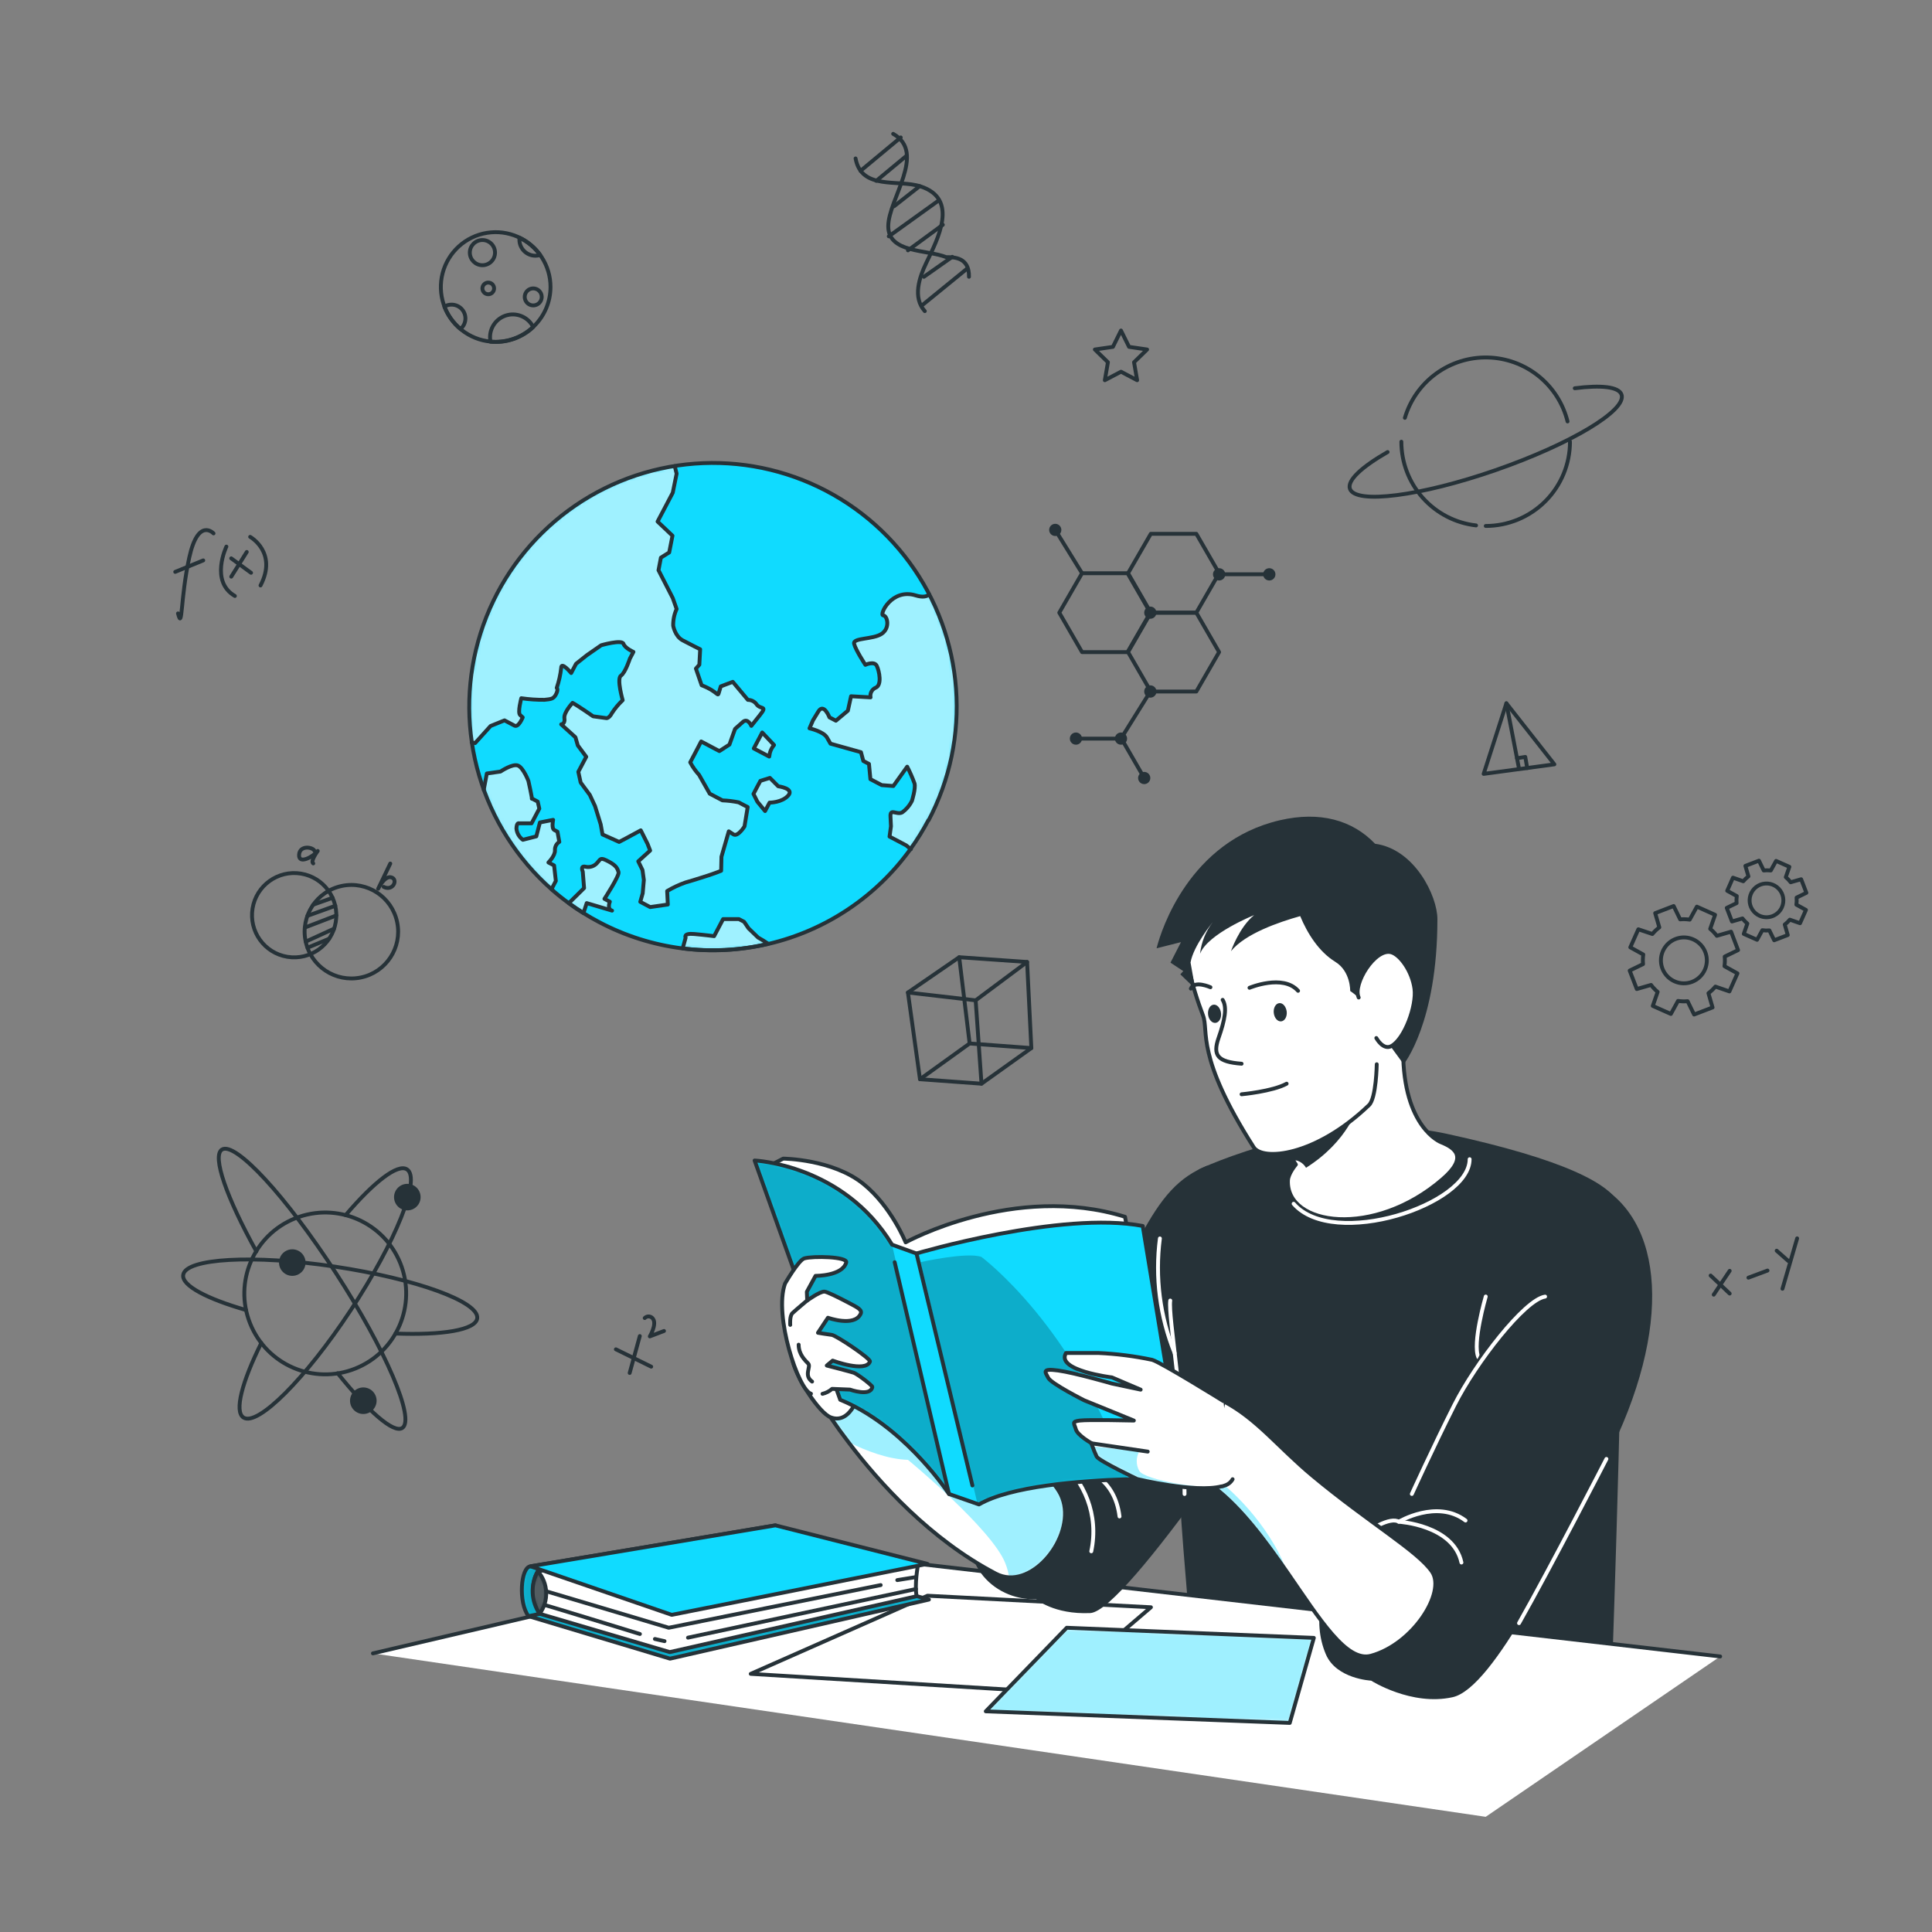 <svg width="500" height="500" viewBox="0 0 500 500" fill="none" xmlns="http://www.w3.org/2000/svg">
<rect x="0" y="0" width="500" height="500" fill="#808080" stroke="none"/>
<path d="M46.07 158.75C47.25 163.43 46.67 154.82 48.98 144.3C51.29 133.78 55.26 138.04 55.26 138.04" stroke="#263238" stroke-linecap="round" stroke-linejoin="round"/>
<path d="M45.35 148L52.6 145.03" stroke="#263238" stroke-linecap="round" stroke-linejoin="round"/>
<path d="M58.59 141.459C58.59 141.459 54.26 150.459 60.79 154.239" stroke="#263238" stroke-linecap="round" stroke-linejoin="round"/>
<path d="M64.74 138.939C64.74 138.939 71.9 142.939 67.42 151.519" stroke="#263238" stroke-linecap="round" stroke-linejoin="round"/>
<path d="M59.84 144.5L64.97 148.24" stroke="#263238" stroke-linecap="round" stroke-linejoin="round"/>
<path d="M63.86 142.85L59.85 149.24" stroke="#263238" stroke-linecap="round" stroke-linejoin="round"/>
<path d="M86.897 238.624C87.873 232.678 83.844 227.067 77.898 226.091C71.952 225.115 66.341 229.144 65.365 235.09C64.389 241.036 68.418 246.647 74.364 247.623C80.31 248.599 85.921 244.57 86.897 238.624Z" stroke="#263238" stroke-linecap="round" stroke-linejoin="round"/>
<path d="M93.369 252.977C99.915 251.635 104.134 245.239 102.791 238.693C101.449 232.147 95.053 227.928 88.507 229.271C81.96 230.613 77.742 237.009 79.085 243.555C80.427 250.101 86.822 254.32 93.369 252.977Z" stroke="#263238" stroke-linecap="round" stroke-linejoin="round"/>
<path d="M86.07 232.35L81.05 234.14" stroke="#263238" stroke-linecap="round" stroke-linejoin="round"/>
<path d="M86.77 234.419L79.55 237.029" stroke="#263238" stroke-linecap="round" stroke-linejoin="round"/>
<path d="M87.04 236.919L78.98 240.019" stroke="#263238" stroke-linecap="round" stroke-linejoin="round"/>
<path d="M86.47 240.33L79.12 243.69" stroke="#263238" stroke-linecap="round" stroke-linejoin="round"/>
<path d="M85.17 242.95L79.59 245.27" stroke="#263238" stroke-linecap="round" stroke-linejoin="round"/>
<path d="M81.4 220.229C81.09 219.229 77.55 218.609 77.4 221.229C77.25 223.849 81.13 221.669 82.23 220.229C82.23 220.229 80.23 222.919 81.07 223.449" stroke="#263238" stroke-linecap="round" stroke-linejoin="round"/>
<path d="M101 223.49L97.86 230.02C97.86 230.02 99.43 226.75 101.11 227.02C103.18 227.39 101.8 230.78 99.3 229.53" stroke="#263238" stroke-linecap="round" stroke-linejoin="round"/>
<path d="M442.71 330.11L447.64 334.77" stroke="#263238" stroke-linecap="round" stroke-linejoin="round"/>
<path d="M447.64 328.89L443.51 335.06" stroke="#263238" stroke-linecap="round" stroke-linejoin="round"/>
<path d="M452.49 330.66L457.43 328.82" stroke="#263238" stroke-linecap="round" stroke-linejoin="round"/>
<path d="M459.8 323.68L462.8 326.33" stroke="#263238" stroke-linecap="round" stroke-linejoin="round"/>
<path d="M465.1 320.49L461.3 333.53" stroke="#263238" stroke-linecap="round" stroke-linejoin="round"/>
<path d="M234.97 256.859L248.24 247.729L265.81 248.96L266.91 271.24L254.01 280.46L238.09 279.299L234.97 256.859Z" stroke="#263238" stroke-linecap="round" stroke-linejoin="round"/>
<path d="M238.09 279.3L250.94 270.05L266.91 271.24" stroke="#263238" stroke-linecap="round" stroke-linejoin="round"/>
<path d="M250.94 270.049L248.24 247.729" stroke="#263238" stroke-linecap="round" stroke-linejoin="round"/>
<path d="M234.97 256.859L252.5 258.889L265.81 248.959" stroke="#263238" stroke-linecap="round" stroke-linejoin="round"/>
<path d="M252.5 258.89L254.01 280.46" stroke="#263238" stroke-linecap="round" stroke-linejoin="round"/>
<path d="M389.85 182.01L383.97 200.28L402.27 197.81L389.85 182.01Z" stroke="#263238" stroke-linecap="round" stroke-linejoin="round"/>
<path d="M389.85 182.01L393.12 198.94" stroke="#263238" stroke-linecap="round" stroke-linejoin="round"/>
<path d="M392.6 196.23L394.74 195.89L395.24 198.76" stroke="#263238" stroke-linecap="round" stroke-linejoin="round"/>
<path d="M159.39 349.2L168.53 353.69" stroke="#263238" stroke-linecap="round" stroke-linejoin="round"/>
<path d="M165.58 345.77L162.96 355.32" stroke="#263238" stroke-linecap="round" stroke-linejoin="round"/>
<path d="M166.85 341.109C167 340.954 167.184 340.836 167.388 340.765C167.592 340.694 167.809 340.672 168.023 340.7C168.237 340.728 168.441 340.806 168.62 340.928C168.798 341.049 168.946 341.211 169.05 341.399C169.97 342.839 168.17 345.859 168.17 345.859L171.84 344.459" stroke="#263238" stroke-linecap="round" stroke-linejoin="round"/>
<path d="M231.15 34.64C239.88 39.55 229.88 51.55 229.88 58.55C229.88 65.55 239.88 64.55 244.88 66.55C246.88 66.55 250.88 66.55 250.77 71.63" stroke="#263238" stroke-linecap="round" stroke-linejoin="round"/>
<path d="M221.42 41.01C222.94 49.28 232.42 46.35 238.24 48.24C248.24 51.49 242.69 61.81 239.71 68.05C237.92 71.77 236.14 76.99 239.34 80.52" stroke="#263238" stroke-linecap="round" stroke-linejoin="round"/>
<path d="M222.7 44.22L233.11 35.57" stroke="#263238" stroke-linecap="round" stroke-linejoin="round"/>
<path d="M226.78 46.8L234.62 40.3" stroke="#263238" stroke-linecap="round" stroke-linejoin="round"/>
<path d="M231.39 53.38L238.01 48.18" stroke="#263238" stroke-linecap="round" stroke-linejoin="round"/>
<path d="M230.02 61.16L242.96 51.86" stroke="#263238" stroke-linecap="round" stroke-linejoin="round"/>
<path d="M234.98 64.789L244 58.169" stroke="#263238" stroke-linecap="round" stroke-linejoin="round"/>
<path d="M238.82 78.86L250.09 69.68" stroke="#263238" stroke-linecap="round" stroke-linejoin="round"/>
<path d="M239.1 71.64L246.45 66.47" stroke="#263238" stroke-linecap="round" stroke-linejoin="round"/>
<path d="M91.951 354.181C102.689 349.886 107.912 337.7 103.617 326.962C99.322 316.225 87.136 311.002 76.398 315.296C65.66 319.591 60.437 331.777 64.732 342.515C69.027 353.253 81.213 358.476 91.951 354.181Z" stroke="#263238" stroke-linecap="round" stroke-linejoin="round"/>
<path d="M89.44 314.48C96.74 305.91 102.95 301.06 105.34 302.64C108.98 305.03 102.45 321.35 90.76 339.08C79.07 356.81 66.64 369.25 63 366.85C60.6 365.28 62.62 357.66 67.62 347.57" stroke="#263238" stroke-linecap="round" stroke-linejoin="round"/>
<path d="M63.68 339.04C53.5 336.11 47 332.69 47.41 329.96C48 325.64 65.59 324.64 86.6 327.79C107.61 330.94 124.13 336.91 123.5 341.21C123.05 344.21 114.5 345.58 102.35 345.12" stroke="#263238" stroke-linecap="round" stroke-linejoin="round"/>
<path d="M66.35 323.87C58.67 310.01 54.83 299.2 57.43 297.51C60.85 295.3 74.07 309.64 86.96 329.51C99.85 349.38 107.52 367.34 104.11 369.56C101.85 371.02 95.3 365.24 87.39 355.4" stroke="#263238" stroke-linecap="round" stroke-linejoin="round"/>
<path d="M108.29 311.7C107.917 312.268 107.384 312.714 106.758 312.979C106.133 313.245 105.442 313.319 104.774 313.193C104.106 313.067 103.491 312.745 103.005 312.269C102.52 311.793 102.186 311.184 102.047 310.519C101.907 309.854 101.968 309.162 102.222 308.531C102.475 307.9 102.91 307.358 103.471 306.974C104.032 306.59 104.694 306.381 105.374 306.373C106.053 306.365 106.72 306.559 107.29 306.93C107.67 307.177 107.997 307.496 108.252 307.87C108.508 308.244 108.688 308.664 108.78 309.107C108.873 309.55 108.878 310.008 108.794 310.452C108.71 310.897 108.538 311.321 108.29 311.7Z" fill="#263238"/>
<path d="M96.9 364.39C96.527 364.958 95.994 365.403 95.368 365.669C94.743 365.935 94.052 366.009 93.384 365.883C92.716 365.757 92.101 365.435 91.615 364.959C91.13 364.483 90.796 363.874 90.657 363.209C90.517 362.543 90.578 361.852 90.832 361.221C91.085 360.59 91.52 360.048 92.081 359.664C92.642 359.28 93.304 359.071 93.984 359.063C94.663 359.055 95.33 359.249 95.9 359.62C96.28 359.867 96.607 360.186 96.862 360.56C97.118 360.934 97.298 361.354 97.391 361.797C97.484 362.24 97.488 362.697 97.404 363.142C97.32 363.587 97.148 364.011 96.9 364.39Z" fill="#263238"/>
<path d="M78.52 328.64C78.147 329.208 77.614 329.653 76.988 329.919C76.363 330.185 75.672 330.259 75.004 330.133C74.336 330.007 73.721 329.685 73.235 329.209C72.75 328.733 72.416 328.124 72.277 327.459C72.137 326.793 72.198 326.102 72.451 325.471C72.705 324.84 73.139 324.298 73.701 323.914C74.261 323.53 74.924 323.321 75.603 323.313C76.283 323.305 76.95 323.499 77.52 323.87C78.284 324.37 78.819 325.154 79.006 326.048C79.194 326.942 79.019 327.874 78.52 328.64Z" fill="#263238"/>
<path d="M297.83 178.96H309.61L315.5 168.76L309.61 158.56H297.83L291.94 168.76L297.83 178.96Z" stroke="#263238" stroke-linecap="round" stroke-linejoin="round"/>
<path d="M296.12 201.349L290.23 191.149H278.45" stroke="#263238" stroke-linecap="round" stroke-linejoin="round"/>
<path d="M280.03 168.76H291.81L297.7 158.56L291.81 148.35H280.03L274.14 158.56L280.03 168.76Z" stroke="#263238" stroke-linecap="round" stroke-linejoin="round"/>
<path d="M297.83 158.559H309.61L315.5 148.349L309.61 138.149H297.83L291.94 148.349L297.83 158.559Z" stroke="#263238" stroke-linecap="round" stroke-linejoin="round"/>
<path d="M297.7 160.139C298.573 160.139 299.28 159.432 299.28 158.559C299.28 157.687 298.573 156.979 297.7 156.979C296.828 156.979 296.12 157.687 296.12 158.559C296.12 159.432 296.828 160.139 297.7 160.139Z" fill="#263238"/>
<path d="M273.1 138.72C273.973 138.72 274.68 138.012 274.68 137.14C274.68 136.267 273.973 135.56 273.1 135.56C272.227 135.56 271.52 136.267 271.52 137.14C271.52 138.012 272.227 138.72 273.1 138.72Z" fill="#263238"/>
<path d="M294.54 201.35C294.54 201.037 294.633 200.732 294.806 200.472C294.98 200.212 295.227 200.009 295.515 199.89C295.804 199.77 296.122 199.739 296.428 199.8C296.735 199.861 297.016 200.011 297.237 200.232C297.458 200.453 297.609 200.735 297.67 201.041C297.731 201.348 297.699 201.665 297.58 201.954C297.46 202.243 297.258 202.49 296.998 202.663C296.738 202.837 296.433 202.93 296.12 202.93C295.913 202.93 295.707 202.889 295.515 202.809C295.324 202.73 295.15 202.613 295.003 202.467C294.856 202.32 294.74 202.146 294.66 201.954C294.581 201.762 294.54 201.557 294.54 201.35Z" fill="#263238"/>
<path d="M278.45 192.73C279.323 192.73 280.03 192.022 280.03 191.15C280.03 190.277 279.323 189.57 278.45 189.57C277.578 189.57 276.87 190.277 276.87 191.15C276.87 192.022 277.578 192.73 278.45 192.73Z" fill="#263238"/>
<path d="M326.9 148.64C326.9 148.325 326.994 148.017 327.169 147.755C327.344 147.494 327.593 147.29 327.884 147.17C328.175 147.05 328.495 147.019 328.804 147.081C329.113 147.143 329.396 147.296 329.618 147.519C329.84 147.742 329.991 148.027 330.051 148.336C330.111 148.645 330.078 148.965 329.956 149.255C329.834 149.546 329.629 149.793 329.366 149.967C329.103 150.14 328.795 150.232 328.48 150.23C328.272 150.23 328.066 150.189 327.873 150.109C327.681 150.029 327.506 149.911 327.359 149.763C327.213 149.616 327.096 149.44 327.018 149.247C326.939 149.055 326.899 148.848 326.9 148.64Z" fill="#263238"/>
<path d="M290.11 192.73C290.983 192.73 291.69 192.022 291.69 191.15C291.69 190.277 290.983 189.57 290.11 189.57C289.237 189.57 288.53 190.277 288.53 191.15C288.53 192.022 289.237 192.73 290.11 192.73Z" fill="#263238"/>
<path d="M313.92 148.64C313.92 148.325 314.013 148.018 314.188 147.756C314.363 147.495 314.611 147.291 314.902 147.171C315.192 147.05 315.512 147.019 315.82 147.08C316.129 147.142 316.412 147.293 316.634 147.516C316.857 147.738 317.008 148.021 317.07 148.33C317.131 148.638 317.099 148.958 316.979 149.248C316.859 149.539 316.655 149.787 316.394 149.962C316.132 150.137 315.825 150.23 315.51 150.23C315.088 150.23 314.684 150.062 314.386 149.764C314.088 149.466 313.92 149.061 313.92 148.64Z" fill="#263238"/>
<path d="M296.12 178.97C296.118 178.654 296.21 178.345 296.384 178.082C296.558 177.819 296.806 177.614 297.097 177.493C297.388 177.371 297.709 177.339 298.018 177.4C298.327 177.461 298.611 177.612 298.834 177.835C299.057 178.058 299.209 178.343 299.27 178.652C299.331 178.961 299.299 179.282 299.177 179.573C299.056 179.864 298.85 180.112 298.587 180.286C298.324 180.46 298.015 180.552 297.7 180.55C297.282 180.547 296.882 180.38 296.586 180.084C296.29 179.788 296.123 179.388 296.12 178.97Z" fill="#263238"/>
<path d="M315.51 148.62H328.48" stroke="#263238" stroke-linecap="round" stroke-linejoin="round"/>
<path d="M297.7 178.97L290.11 191.15" stroke="#263238" stroke-linecap="round" stroke-linejoin="round"/>
<path d="M280.03 148.35L273.1 137.14" stroke="#263238" stroke-linecap="round" stroke-linejoin="round"/>
<path d="M363.58 108.14C364.939 103.547 367.771 99.529 371.639 96.706C375.507 93.882 380.197 92.409 384.986 92.515C389.774 92.621 394.394 94.299 398.134 97.291C401.874 100.282 404.526 104.422 405.68 109.07" stroke="#263238" stroke-linecap="round" stroke-linejoin="round"/>
<path d="M382 135.98C376.68 135.371 371.769 132.826 368.204 128.829C364.64 124.833 362.67 119.665 362.67 114.31" stroke="#263238" stroke-linecap="round" stroke-linejoin="round"/>
<path d="M406.31 114.31C406.31 120.092 404.014 125.638 399.926 129.728C395.838 133.818 390.293 136.117 384.51 136.12" stroke="#263238" stroke-linecap="round" stroke-linejoin="round"/>
<path d="M407.55 100.48C414.37 99.61 418.94 100.08 419.65 102.12C421.06 106.18 406.47 114.93 387.06 121.67C367.65 128.41 350.78 130.57 349.36 126.5C348.61 124.33 352.43 120.82 359.11 116.99" stroke="#263238" stroke-linecap="round" stroke-linejoin="round"/>
<path d="M290.11 85.54L292.2 89.769L296.87 90.45L293.49 93.749L294.29 98.4L290.11 96.2L285.93 98.4L286.73 93.749L283.35 90.45L288.02 89.769L290.11 85.54Z" stroke="#263238" stroke-linecap="round" stroke-linejoin="round"/>
<path d="M142.47 74.27C142.467 78.031 140.973 81.637 138.315 84.297C135.656 86.957 132.051 88.454 128.29 88.46C127.83 88.46 127.38 88.44 126.94 88.4C124.203 88.14 121.601 87.091 119.449 85.38C117.297 83.669 115.688 81.369 114.819 78.761C113.949 76.153 113.856 73.349 114.55 70.689C115.245 68.028 116.697 65.627 118.73 63.777C120.764 61.927 123.291 60.707 126.005 60.267C128.719 59.826 131.502 60.183 134.016 61.294C136.531 62.406 138.669 64.224 140.169 66.527C141.67 68.831 142.469 71.52 142.47 74.27Z" stroke="#263238" stroke-linecap="round" stroke-linejoin="round"/>
<path d="M140.2 76.83C140.202 77.265 140.075 77.692 139.834 78.055C139.594 78.418 139.251 78.701 138.849 78.869C138.447 79.037 138.004 79.082 137.577 78.999C137.15 78.915 136.757 78.706 136.448 78.399C136.139 78.092 135.929 77.7 135.843 77.272C135.757 76.846 135.8 76.403 135.967 76C136.133 75.597 136.415 75.253 136.777 75.011C137.139 74.769 137.564 74.64 138 74.64C138.582 74.64 139.14 74.87 139.552 75.281C139.964 75.691 140.197 76.248 140.2 76.83Z" stroke="#263238" stroke-linecap="round" stroke-linejoin="round"/>
<path d="M120.45 82.41C120.451 82.931 120.336 83.446 120.115 83.918C119.894 84.39 119.571 84.807 119.17 85.14C117.305 83.6 115.869 81.606 115 79.35C115.55 79.012 116.184 78.835 116.83 78.84C117.303 78.833 117.773 78.921 118.212 79.097C118.65 79.273 119.05 79.535 119.387 79.868C119.724 80.2 119.991 80.596 120.174 81.032C120.356 81.468 120.45 81.937 120.45 82.41Z" stroke="#263238" stroke-linecap="round" stroke-linejoin="round"/>
<path d="M138 84.64C135.378 87.123 131.902 88.505 128.29 88.5C127.83 88.5 127.38 88.48 126.94 88.44C126.86 88.055 126.819 87.663 126.82 87.27C126.821 85.94 127.27 84.65 128.096 83.608C128.922 82.566 130.075 81.834 131.369 81.529C132.663 81.225 134.022 81.367 135.226 81.931C136.429 82.496 137.407 83.45 138 84.64Z" stroke="#263238" stroke-linecap="round" stroke-linejoin="round"/>
<path d="M124.85 68.64C126.651 68.64 128.11 67.18 128.11 65.38C128.11 63.579 126.651 62.12 124.85 62.12C123.05 62.12 121.59 63.579 121.59 65.38C121.59 67.18 123.05 68.64 124.85 68.64Z" stroke="#263238" stroke-linecap="round" stroke-linejoin="round"/>
<path d="M127.87 74.64C127.87 74.939 127.782 75.231 127.616 75.479C127.45 75.727 127.214 75.921 126.938 76.035C126.662 76.149 126.358 76.179 126.066 76.121C125.773 76.063 125.504 75.919 125.292 75.708C125.081 75.496 124.937 75.227 124.879 74.934C124.821 74.642 124.851 74.338 124.965 74.062C125.079 73.786 125.273 73.55 125.521 73.384C125.77 73.218 126.061 73.13 126.36 73.13C126.558 73.13 126.755 73.169 126.938 73.245C127.121 73.321 127.288 73.432 127.428 73.572C127.568 73.712 127.679 73.879 127.755 74.062C127.831 74.245 127.87 74.442 127.87 74.64Z" stroke="#263238" stroke-linecap="round" stroke-linejoin="round"/>
<path d="M139.8 65.99C139.403 66.12 138.988 66.184 138.57 66.18C138.024 66.18 137.484 66.072 136.98 65.863C136.475 65.653 136.017 65.347 135.632 64.96C135.247 64.574 134.941 64.115 134.733 63.611C134.525 63.106 134.419 62.565 134.42 62.02C134.41 61.846 134.41 61.673 134.42 61.499C136.562 62.521 138.412 64.065 139.8 65.99Z" stroke="#263238" stroke-linecap="round" stroke-linejoin="round"/>
<path d="M465.85 238.93L467.38 235.49L464.9 234.13C464.991 233.524 465.008 232.909 464.95 232.3L467.49 231.06L466.14 227.55L463.42 228.33C463.056 227.84 462.632 227.397 462.16 227.01L463.09 224.33L459.65 222.8L458.28 225.28C457.672 225.205 457.058 225.205 456.45 225.28L455.22 222.74L451.7 224.09L452.49 226.8C451.999 227.171 451.553 227.597 451.16 228.07L448.49 227.14L447 230.53L449.48 231.9C449.389 232.505 449.372 233.12 449.43 233.73L446.88 234.96L448.23 238.48L450.95 237.69C451.317 238.18 451.74 238.627 452.21 239.02L451.29 241.69L454.73 243.22L456.09 240.74C456.696 240.831 457.31 240.848 457.92 240.79L459.16 243.34L462.67 241.99L461.89 239.27C462.378 238.902 462.821 238.48 463.21 238.01L465.85 238.93ZM455.39 237.01C454.601 236.659 453.933 236.081 453.471 235.351C453.01 234.62 452.775 233.769 452.797 232.905C452.819 232.041 453.097 231.203 453.595 230.497C454.094 229.791 454.79 229.249 455.597 228.938C456.403 228.628 457.284 228.564 458.127 228.754C458.97 228.944 459.737 229.379 460.333 230.006C460.928 230.632 461.325 231.421 461.472 232.272C461.619 233.124 461.511 234 461.16 234.79C460.688 235.848 459.815 236.675 458.734 237.091C457.652 237.508 456.45 237.478 455.39 237.01Z" stroke="#263238" stroke-linecap="round" stroke-linejoin="round"/>
<path d="M447.57 256.579L449.65 251.91L446.29 250.049C446.41 249.228 446.43 248.396 446.35 247.569L449.81 245.889L448 241.119L444.31 242.189C443.817 241.521 443.243 240.916 442.6 240.389L443.86 236.749L439.15 234.639L437.3 237.999C436.479 237.882 435.647 237.858 434.82 237.929L433.14 234.479L428.36 236.319L429.43 239.999C428.766 240.502 428.162 241.079 427.63 241.719L424 240.499L421.92 245.169L425.28 247.029C425.16 247.851 425.14 248.683 425.22 249.509L421.76 251.189L423.6 255.96L427.29 254.899C427.786 255.566 428.36 256.17 429 256.699L427.74 260.329L432.42 262.409L434.27 259.039C435.091 259.162 435.924 259.186 436.75 259.109L438.43 262.56L443.21 260.729L442.14 257.039C442.804 256.541 443.408 255.967 443.94 255.329L447.57 256.579ZM433.37 253.969C432.297 253.491 431.389 252.705 430.763 251.711C430.136 250.717 429.818 249.559 429.85 248.384C429.882 247.209 430.261 246.07 430.94 245.111C431.619 244.152 432.567 243.416 433.665 242.996C434.763 242.576 435.96 242.491 437.106 242.752C438.252 243.013 439.295 243.608 440.102 244.461C440.91 245.315 441.446 246.389 441.644 247.547C441.841 248.706 441.69 249.897 441.21 250.969C440.893 251.682 440.438 252.324 439.872 252.861C439.306 253.397 438.64 253.817 437.912 254.095C437.184 254.374 436.408 254.506 435.629 254.485C434.849 254.463 434.082 254.288 433.37 253.969Z" stroke="#263238" stroke-linecap="round" stroke-linejoin="round"/>
<path d="M240.27 212.25C238.9 214.846 237.353 217.345 235.64 219.73C226.755 232.083 213.7 240.802 198.887 244.278C184.073 247.754 168.502 245.752 155.05 238.64C153.66 237.91 152.3 237.13 151 236.31C149.7 235.49 148.43 234.65 147.21 233.75C145.73 232.68 144.31 231.54 142.95 230.35C142.863 230.285 142.782 230.211 142.71 230.13C133.848 222.287 127.371 212.111 124.019 200.762C120.666 189.413 120.574 177.35 123.752 165.951C126.93 154.553 133.25 144.277 141.99 136.3C150.731 128.323 161.539 122.965 173.18 120.838C184.82 118.712 196.825 119.903 207.821 124.275C218.817 128.647 228.362 136.024 235.364 145.564C242.367 155.103 246.545 166.419 247.421 178.22C248.298 190.021 245.837 201.831 240.32 212.3L240.27 212.25Z" fill="#10DBFF"/>
<mask id="mask0_550_1449" style="mask-type:luminance" maskUnits="userSpaceOnUse" x="121" y="119" width="127" height="127">
<path d="M240.27 212.25C238.9 214.846 237.353 217.345 235.64 219.73C226.755 232.083 213.7 240.802 198.887 244.278C184.073 247.754 168.502 245.752 155.05 238.64C153.66 237.91 152.3 237.13 151 236.31C149.7 235.49 148.43 234.65 147.21 233.75C145.73 232.68 144.31 231.54 142.95 230.35C142.863 230.285 142.782 230.211 142.71 230.13C133.848 222.287 127.371 212.111 124.019 200.762C120.666 189.413 120.574 177.35 123.752 165.951C126.93 154.553 133.25 144.277 141.99 136.3C150.731 128.323 161.539 122.965 173.18 120.838C184.82 118.712 196.825 119.903 207.821 124.275C218.817 128.647 228.362 136.024 235.364 145.564C242.367 155.103 246.545 166.419 247.421 178.22C248.298 190.021 245.837 201.831 240.32 212.3L240.27 212.25Z" fill="white"/>
</mask>
<g mask="url(#mask0_550_1449)">
<g opacity="0.6">
<path d="M240.27 212.25C238.9 214.846 237.353 217.345 235.64 219.73L234.42 218.73L232.32 217.62L230.11 216.46L230.48 213.79L230.36 211.38C230.23 208.97 231.97 210.94 233.36 210.21C234.444 209.435 235.32 208.405 235.91 207.21C235.91 207.21 236.91 204 236.58 202.71C236.042 201.223 235.407 199.774 234.68 198.37L231.1 203.37L228.1 203.14L225.26 201.64L224.89 197.69L223.43 196.93L222.82 194.66L214.93 192.45L214.03 190.87C213.13 189.29 209.5 188.48 209.5 188.48L210.39 186.42L211.79 184.12C213.2 181.82 214.66 185.64 214.66 185.64L216.33 186.51L219.43 183.91L220.25 180.18L225.3 180.47C225.201 179.965 225.278 179.442 225.518 178.987C225.759 178.532 226.147 178.173 226.62 177.97C228.3 177.31 227.56 173.66 226.92 172.31C226.28 170.96 223.92 172.05 223.92 172.05C223.92 172.05 221.35 168.14 221 166.58C220.65 165.02 225.9 165.58 228.15 164.01C230.4 162.44 229.63 159.32 228.53 159.25C227.43 159.18 230.68 152.15 236.93 154.08C238.67 154.62 239.77 154.43 240.45 153.83C245.139 162.858 247.572 172.888 247.541 183.062C247.51 193.236 245.015 203.25 240.27 212.25Z" fill="white"/>
<path d="M196.54 185.2L194.4 187.89C194.4 187.89 193.49 185.72 192.19 186.89L190.19 188.67L188.74 192.73L186.14 194.41L184.55 193.58L183.05 192.78L181.42 191.92L179.86 194.92L178.59 197.32C179.209 198.498 179.979 199.591 180.88 200.57L183.64 205.44L187 207.14C188.401 207.192 189.796 207.359 191.17 207.64L193.48 208.85L192.66 213.85C192.66 213.85 190.92 216.68 189.76 215.9L188.59 215.13L186.69 221.71L186.61 225.33C186.61 225.33 185.48 225.8 184.34 226.18C183.2 226.56 183.92 226.36 181.53 227.1C179.14 227.84 179.33 227.81 177.39 228.36C175.736 228.939 174.145 229.682 172.64 230.58L172.81 234.06L168.24 234.73L165.68 233.37L166.31 231.17L166.61 227.73L166.26 225.16L165.16 222.89L168.24 220.1L167.56 218.35L165.81 214.87L162.11 216.87L160.21 217.87L155.91 215.94L155.44 213.33L154 208.64L152.66 205.72L150.28 202.5L149.68 199.73L151.02 197.19L151.73 195.85L149.54 192.9L148.94 190.8L145.25 187.45C145.25 187.45 146.32 187.38 146.08 185.89C145.84 184.4 148.19 181.89 148.19 181.89C149.52 182.59 153.51 185.37 153.51 185.37L157 185.85C157 185.85 157.7 185.85 158.38 184.53C159.174 183.316 160.107 182.198 161.16 181.2C161.16 181.2 159.55 175.61 160.7 174.86C161.85 174.11 163.02 170.45 163.02 170.45L163.94 168.7C163.94 168.7 161.77 167.75 161.36 166.6C160.95 165.45 155.6 166.98 155.6 166.98L151.91 169.54L149 171.79L147.74 174.18C147.74 174.18 145.17 171.09 145.16 172.82C144.964 174.593 144.575 176.34 144 178.03C144 178.03 144.53 178.31 143.83 179.65C143.13 180.99 142.37 180.92 140.83 181.11C138.822 181.13 136.816 180.993 134.83 180.7C134.83 180.7 133.83 184.4 134.52 185.04L135.2 185.66C135.2 185.66 134.13 188.35 133.07 187.79L130.49 186.43L126.88 187.89L122.88 192.31L121.99 192.13C119.538 175.687 123.677 158.94 133.507 145.532C143.336 132.125 158.061 123.139 174.48 120.53C174.71 121.53 174.96 122.47 174.96 122.47L173.96 127.41L172.68 129.85L171.58 131.94L170.03 134.88L174 138.54L173.15 142.87L171 144.22L170.38 147.47L174.07 154.68L175.07 157.51C174.452 158.865 174.148 160.341 174.18 161.83C174.18 161.83 174.63 164.53 176.6 165.6C178.57 166.67 181.16 167.93 181.16 167.93L180.95 171.93L180.06 172.93L181.54 177.24C186.05 179.01 185.62 180.49 186.05 179.01L186.49 177.54L189.56 176.43L193.47 181.1C193.925 181.094 194.374 181.202 194.776 181.415C195.178 181.629 195.52 181.94 195.77 182.32C196.91 183.76 198.69 182.51 196.54 185.2Z" fill="white"/>
<path d="M143.54 220.03C143.65 221.45 141.85 223.23 141.85 223.23L143.32 224L143.77 228L142.66 230.12C134.795 223.172 128.795 214.364 125.21 204.5L126.01 200.26L129.54 199.76C129.54 199.76 132.7 197.66 134.1 198.22C135.5 198.78 136.78 202.22 136.78 202.22C136.78 202.22 137.78 206.86 137.65 206.77H137.59H137.67L139.11 207.53L139.52 209.36L137.52 213.16H134.3C134.3 213.16 133.66 212.82 133.6 214.49C133.652 215.069 133.828 215.631 134.116 216.137C134.404 216.642 134.798 217.08 135.27 217.42L138.75 216.53L139.68 212.93L143.1 212.26C143.1 212.26 142.61 214.47 143.41 214.89L144.22 215.32L144.7 217.96C144.342 218.173 144.046 218.476 143.842 218.839C143.639 219.203 143.534 219.613 143.54 220.03Z" fill="white"/>
<path d="M160.08 225.69C159.77 224.83 159.64 224.08 157.51 222.96C155.38 221.84 155.51 222.24 154.67 223.17C154.308 223.648 153.814 224.01 153.249 224.211C152.684 224.412 152.072 224.443 151.49 224.3C150.09 223.99 150.82 225.57 150.82 225.57L151.16 229.84L147.21 233.74C148.43 234.64 149.693 235.493 151 236.3L151.84 233.72L158.4 235.64C157.01 235.23 157.83 233.33 157.83 233.33L156.43 232.59C156.43 232.59 160.39 226.53 160.08 225.69Z" fill="white"/>
<path d="M201.4 203.49L199.25 201.32L196.79 202.09L195.79 204.09L195.04 205.53L196.04 207.53L198.04 209.96L199.18 207.78C199.18 207.78 202.35 207.78 204.01 205.95C205.67 204.12 201.4 203.49 201.4 203.49Z" fill="white"/>
<path d="M195.08 193.7L199.08 195.8L199.24 194.86C199.448 194.107 199.817 193.407 200.32 192.81L197.26 189.57L195.08 193.7Z" fill="white"/>
<path d="M193.72 240.25L192.57 238.56L191.23 237.86H187.14L184.81 242.28C184.81 242.28 182.58 241.98 179.65 241.72C176.72 241.46 177.44 242.67 177.44 242.67L176.68 245.45C184.072 246.36 191.568 245.957 198.82 244.26C197.977 243.672 197.102 243.131 196.2 242.64L193.72 240.25Z" fill="white"/>
</g>
</g>
<path d="M240.27 212.25C238.9 214.846 237.353 217.345 235.64 219.73C226.755 232.083 213.7 240.802 198.887 244.278C184.073 247.754 168.502 245.752 155.05 238.64C153.66 237.91 152.3 237.13 151 236.31C149.7 235.49 148.43 234.65 147.21 233.75C145.73 232.68 144.31 231.54 142.95 230.35C142.863 230.285 142.782 230.211 142.71 230.13C133.848 222.287 127.371 212.111 124.019 200.762C120.666 189.413 120.574 177.35 123.752 165.951C126.93 154.553 133.25 144.277 141.99 136.3C150.731 128.323 161.539 122.965 173.18 120.838C184.82 118.712 196.825 119.903 207.821 124.275C218.817 128.647 228.362 136.024 235.364 145.564C242.367 155.103 246.545 166.419 247.421 178.22C248.298 190.021 245.837 201.831 240.32 212.3L240.27 212.25Z" stroke="#263238" stroke-linecap="round" stroke-linejoin="round"/>
<path d="M198.82 244.26C191.568 245.957 184.072 246.36 176.68 245.45L177.44 242.67C177.44 242.67 176.72 241.46 179.65 241.72C182.58 241.98 184.81 242.28 184.81 242.28L187.14 237.86H191.23L192.57 238.56L193.72 240.25L196.2 242.64C197.102 243.131 197.977 243.672 198.82 244.26Z" stroke="#263238" stroke-linecap="round" stroke-linejoin="round"/>
<path d="M240.49 153.84C239.81 154.44 238.71 154.63 236.97 154.09C230.72 152.16 227.48 159.18 228.57 159.26C229.66 159.34 230.43 162.5 228.19 164.02C225.95 165.54 220.69 165.02 221.04 166.59C221.39 168.16 223.96 172.06 223.96 172.06C223.96 172.06 226.26 170.98 226.91 172.32C227.56 173.66 228.3 177.32 226.62 177.98C226.147 178.183 225.759 178.542 225.518 178.997C225.278 179.452 225.201 179.975 225.3 180.48L220.25 180.19L219.43 183.92L216.33 186.52L214.66 185.65C214.66 185.65 213.2 181.83 211.79 184.13L210.39 186.43L209.5 188.49C209.5 188.49 213.13 189.3 214.03 190.88L214.93 192.46L222.82 194.67L223.43 196.94L224.89 197.7L225.26 201.65L228.2 203.19L231.2 203.42L234.78 198.42C235.507 199.824 236.142 201.274 236.68 202.76C237.03 204.05 236.01 207.26 236.01 207.26C235.42 208.455 234.544 209.485 233.46 210.26C232.03 210.99 230.28 209.02 230.46 211.43L230.58 213.84L230.21 216.51L232.42 217.67L234.52 218.78L235.74 219.78" stroke="#263238" stroke-linecap="round" stroke-linejoin="round"/>
<path d="M122.07 192.13L122.96 192.31L126.96 187.89L130.57 186.43L133.15 187.79C134.21 188.35 135.28 185.66 135.28 185.66L134.6 185.04C133.91 184.4 134.91 180.7 134.91 180.7C136.896 180.993 138.902 181.13 140.91 181.11C142.49 180.92 143.24 180.98 143.91 179.65C144.58 178.32 144.08 178.03 144.08 178.03C144.655 176.341 145.044 174.594 145.24 172.82C145.24 171.09 147.82 174.18 147.82 174.18L149.08 171.79L151.9 169.55L155.59 166.99C155.59 166.99 160.94 165.45 161.35 166.61C161.76 167.77 163.93 168.71 163.93 168.71L163.01 170.46C163.01 170.46 161.83 174.1 160.69 174.87C159.55 175.64 161.15 181.21 161.15 181.21C160.097 182.208 159.164 183.326 158.37 184.54C157.67 185.88 156.99 185.86 156.99 185.86L153.5 185.38C153.5 185.38 149.5 182.6 148.18 181.9C148.18 181.9 145.83 184.41 146.07 185.9C146.31 187.39 145.24 187.46 145.24 187.46L148.93 190.81L149.53 192.91L151.72 195.86L151.01 197.2L149.67 199.74L150.27 202.51L152.65 205.73L154 208.64L155.46 213.35L155.93 215.96L160.23 217.89L162.13 216.89L165.83 214.89L167.58 218.37L168.26 220.12L165.18 222.91L166.28 225.18L166.63 227.75L166.33 231.19L165.7 233.39L168.26 234.75L172.83 234.09L172.66 230.6C174.165 229.703 175.756 228.959 177.41 228.38C179.35 227.83 179.16 227.86 181.55 227.12C183.94 226.38 183.21 226.58 184.36 226.2C185.51 225.82 186.63 225.35 186.63 225.35L186.71 221.73L188.61 215.15L189.78 215.92C190.94 216.7 192.68 213.87 192.68 213.87L193.5 208.87L191.14 207.64C189.766 207.359 188.371 207.192 186.97 207.14L183.68 205.41L180.92 200.54C180.019 199.561 179.249 198.468 178.63 197.29L179.9 194.89L181.46 191.89L183.09 192.75L184.59 193.55L186.18 194.38L188.78 192.7L190.23 188.64L192.23 186.86C193.53 185.68 194.44 187.86 194.44 187.86L196.58 185.17C198.73 182.48 196.95 183.73 195.85 182.35C195.6 181.97 195.258 181.659 194.856 181.446C194.454 181.232 194.005 181.124 193.55 181.13L189.64 176.46L186.53 177.64L186.09 179.11C185.66 180.59 186.09 179.11 181.58 177.34L180.1 173.03L180.99 172.03L181.2 168.03C181.2 168.03 178.61 166.76 176.64 165.7C174.67 164.64 174.22 161.93 174.22 161.93C174.188 160.441 174.492 158.965 175.11 157.61L174.11 154.78L170.42 147.57L171.04 144.32L173.19 142.97L174.04 138.64L170.18 134.98L171.73 132.04L172.83 129.95L174.11 127.51L175.11 122.57C175.11 122.57 174.86 121.65 174.63 120.63" stroke="#263238" stroke-linecap="round" stroke-linejoin="round"/>
<path d="M143 230.34C142.922 230.251 142.835 230.17 142.74 230.1L143.85 227.98L143.4 223.98L141.93 223.21C141.93 223.21 143.73 221.43 143.62 220.01C143.6 219.586 143.695 219.165 143.894 218.79C144.093 218.416 144.388 218.101 144.75 217.88L144.27 215.24L143.46 214.81C142.66 214.39 143.15 212.18 143.15 212.18L139.73 212.85L138.8 216.45L135.32 217.34C134.848 217 134.454 216.562 134.166 216.057C133.878 215.551 133.702 214.989 133.65 214.41C133.71 212.74 134.35 213.08 134.35 213.08H137.57L139.57 209.28L139.16 207.45L137.72 206.69" stroke="#263238" stroke-linecap="round" stroke-linejoin="round"/>
<path d="M137.63 206.69C137.79 206.78 136.76 202.14 136.76 202.14C136.76 202.14 135.48 198.75 134.08 198.14C132.68 197.53 129.52 199.68 129.52 199.68L125.99 200.18L125.19 204.42" stroke="#263238" stroke-linecap="round" stroke-linejoin="round"/>
<path d="M151.84 233.72L151 236.3C149.667 235.486 148.403 234.633 147.21 233.74L151.16 229.84L150.82 225.57C150.82 225.57 150.09 223.99 151.49 224.3C152.072 224.443 152.684 224.412 153.249 224.211C153.814 224.01 154.308 223.648 154.67 223.17C155.49 222.24 155.39 221.84 157.51 222.96C159.63 224.08 159.77 224.83 160.08 225.69C160.39 226.55 156.43 232.62 156.43 232.62L157.83 233.36C157.83 233.36 157.01 235.26 158.4 235.67L151.84 233.72Z" stroke="#263238" stroke-linecap="round" stroke-linejoin="round"/>
<path d="M196.79 202.09L199.25 201.32L201.4 203.49C201.4 203.49 205.65 204.04 203.99 205.89C202.33 207.74 199.16 207.72 199.16 207.72L198 209.9L196 207.47L195 205.47L195.75 204.03L196.79 202.09Z" stroke="#263238" stroke-linecap="round" stroke-linejoin="round"/>
<path d="M200.32 192.81C199.817 193.407 199.448 194.107 199.24 194.86L199.08 195.8L195.08 193.7L197.26 189.57L200.32 192.81Z" stroke="#263238" stroke-linecap="round" stroke-linejoin="round"/>
<path d="M417.33 428.689C411.97 433.149 370.68 461.489 311.76 456.919C308.59 430.099 296.5 319.919 310.25 302.639C310.25 302.639 343.61 286.729 374.34 293.409C405.07 300.089 417.03 306.489 419.22 312.029C420.88 316.219 418.51 394.239 417.33 428.689Z" fill="#263238"/>
<path d="M373.32 305.179C355.62 320.509 332.82 317.269 333.32 305.499C333.4 303.659 335.37 301.379 335.37 301.379L334.68 300.319L331.68 295.789C329.49 292.399 326.75 288.139 324.84 285.039C323.24 282.399 363.13 257.859 363.13 271.969C363.13 291.849 372.89 295.589 372.89 295.589C376.57 297.069 380 299.409 373.32 305.179Z" fill="white" stroke="#263238" stroke-linecap="round" stroke-linejoin="round"/>
<path d="M384.51 335.54C384.51 335.54 380.94 347.78 382.63 351.29" stroke="white" stroke-linecap="round" stroke-linejoin="round"/>
<path d="M380.34 300C380.34 311.81 345.11 323.38 334.79 311.53" stroke="white" stroke-linecap="round" stroke-linejoin="round"/>
<path d="M351.36 286.37C351.36 286.37 349 295.27 338 302.22C337.475 301.319 336.628 300.651 335.63 300.35C335.299 300.296 334.961 300.296 334.63 300.35L331.63 295.82C337.32 291.72 351.36 286.37 351.36 286.37Z" fill="#263238"/>
<path d="M356.3 275.43C356.3 275.43 356.18 284.21 354.3 286C340.35 299.38 326.71 300.44 324.46 296.91C309.31 273.15 312.89 266.91 311.35 262.84C308.62 255.7 305.27 244.04 306.75 236.98C310.05 221.21 339.75 208.98 355.39 224.84C362.89 232.43 365.26 248.9 363.68 262.62" fill="white"/>
<path d="M356.3 275.43C356.3 275.43 356.18 284.21 354.3 286C340.35 299.38 326.71 300.44 324.46 296.91C309.31 273.15 312.89 266.91 311.35 262.84C308.62 255.7 305.27 244.04 306.75 236.98C310.05 221.21 339.75 208.98 355.39 224.84C362.89 232.43 365.26 248.9 363.68 262.62" stroke="#263238" stroke-linecap="round" stroke-linejoin="round"/>
<path d="M313.26 255.5C313.26 255.5 309.09 253.63 308.19 255.86" stroke="#263238" stroke-linecap="round" stroke-linejoin="round"/>
<path d="M323.37 255.64C323.37 255.64 332.04 252.01 335.94 256.42" stroke="#263238" stroke-linecap="round" stroke-linejoin="round"/>
<path d="M333 261.79C333.14 263.09 332.51 264.22 331.58 264.33C330.65 264.44 329.79 263.45 329.65 262.15C329.51 260.85 330.14 259.71 331.07 259.61C332 259.51 332.82 260.49 333 261.79Z" fill="#263238"/>
<path d="M316 262.18C316.15 263.48 315.51 264.62 314.58 264.72C313.65 264.82 312.79 263.85 312.65 262.55C312.51 261.25 313.14 260.11 314.07 260.01C315 259.91 315.84 260.88 316 262.18Z" fill="#263238"/>
<path d="M316.42 258.76C317.63 260.71 316.97 264.04 315.37 268.61C313.77 273.18 315.18 274.83 321.32 275.29" fill="white"/>
<path d="M316.42 258.76C317.63 260.71 316.97 264.04 315.37 268.61C313.77 273.18 315.18 274.83 321.32 275.29" stroke="#263238" stroke-linecap="round" stroke-linejoin="round"/>
<path d="M321.32 283.199C321.32 283.199 329.32 282.469 332.98 280.459" stroke="#263238" stroke-linecap="round" stroke-linejoin="round"/>
<path d="M372 237.86C372 231.92 366.14 219.73 355.86 218.36C349.95 212.18 341.53 209.91 331.31 212.26C307.69 217.68 300.5 241 299.47 244.86C299.37 245.22 299.32 245.42 299.32 245.42L305.64 243.82L302.92 249.13L306.23 251.32L305.47 252.16L309.31 255.86L308.11 249.1C308.85 244.74 313.87 238.64 313.87 238.64C312.038 241.014 310.896 243.848 310.57 246.83C312.57 241.64 324.57 236.83 324.57 236.83C320.68 239.99 318.57 246.17 318.57 246.17C322.27 241.61 330.94 238.66 336.49 237.09C338.36 241.6 341.33 246.31 345.57 248.92C349.57 251.38 349.43 256.46 349.43 256.46C353.734 259.451 356.904 263.805 358.43 268.82L363.27 275.44C363.27 275.44 372 264.73 372 237.86Z" fill="#263238"/>
<path d="M351.63 258.16C350.01 254.69 355.89 245.29 360.06 246.45C362.4 247.11 365.46 251.38 366.06 255.86C366.66 260.34 363.49 268.86 360.11 270.71C357.96 271.91 356.19 268.64 356.19 268.64" fill="white"/>
<path d="M351.63 258.16C350.01 254.69 355.89 245.29 360.06 246.45C362.4 247.11 365.46 251.38 366.06 255.86C366.66 260.34 363.49 268.86 360.11 270.71C357.96 271.91 356.19 268.64 356.19 268.64" stroke="#263238" stroke-linecap="round" stroke-linejoin="round"/>
<path d="M96.51 427.89L209.5 401.47L445.18 428.69L384.5 470.19L96.51 427.89Z" fill="white"/>
<path d="M96.51 427.89L209.5 401.47L445.18 428.69" fill="white"/>
<path d="M96.51 427.89L209.5 401.47L445.18 428.69" stroke="#263238" stroke-linecap="round" stroke-linejoin="round"/>
<path d="M194.29 433.19L240.03 412.97L297.86 415.96L272.14 437.95L194.29 433.19Z" fill="white" stroke="#263238" stroke-linecap="round" stroke-linejoin="round"/>
<path d="M312.48 301.64C297.81 307.64 294.65 321.13 269.72 374.44C269.72 374.44 258.65 376.71 252.72 390.16C246.79 403.61 256.72 414.23 268.15 413.87C268.15 413.87 272.74 417.87 282.15 417.46C291.56 417.05 333.15 353.41 333.15 353.41L312.48 301.64Z" fill="#263238"/>
<path d="M274.09 377.57C280.65 383.41 284.42 391.98 282.42 401.48" stroke="white" stroke-linecap="round" stroke-linejoin="round"/>
<path d="M280.42 380.379C280.42 380.379 288.48 382.139 289.73 392.459" stroke="white" stroke-linecap="round" stroke-linejoin="round"/>
<path d="M304 350.18C300.192 340.784 298.876 330.564 300.18 320.51" stroke="white" stroke-linecap="round" stroke-linejoin="round"/>
<path d="M302.86 336.58C302.25 340.78 306.59 363.14 306.56 386.65" stroke="white" stroke-linecap="round" stroke-linejoin="round"/>
<path d="M412.52 306.06C430.87 315.28 433.05 343.65 415.74 377.57C403.51 401.51 386.63 436.86 375.95 439.23C365.27 441.6 354.85 434.95 354.85 434.95C354.85 434.95 345.85 434.53 343.13 428.13C335.69 410.64 354.6 388.54 362 393.83C362 393.83 385.76 342.16 390.09 338.9" fill="#263238"/>
<path d="M341.43 417.5C339 405.43 358 391.19 362 393.83C362 393.83 376.11 394.62 378.22 404.38" stroke="white" stroke-linecap="round" stroke-linejoin="round"/>
<path d="M393.12 420.07C401.38 405.5 415.74 377.57 415.74 377.57" stroke="white" stroke-linecap="round" stroke-linejoin="round"/>
<path d="M362 393.83C362 393.83 371.89 387.91 379.28 393.51" stroke="white" stroke-linecap="round" stroke-linejoin="round"/>
<path d="M365.38 386.64C365.38 386.64 370.84 374.64 376.38 363.64C381.92 352.64 394.6 336.35 399.87 335.56" stroke="white" stroke-linecap="round" stroke-linejoin="round"/>
<path d="M261.16 408.21C259.972 408.152 258.812 407.834 257.76 407.28C240.76 398.41 227.54 383.75 219.58 373.23C216.485 369.209 213.637 365.005 211.05 360.64L215.13 343.16C215.13 343.16 218.97 353.16 234.4 362.99C249.83 372.82 268.16 376.06 274.09 385.99C279.34 394.64 270.09 408.64 261.16 408.21Z" fill="white"/>
<mask id="mask1_550_1449" style="mask-type:luminance" maskUnits="userSpaceOnUse" x="211" y="343" width="65" height="66">
<path d="M261.16 408.21C259.972 408.152 258.812 407.834 257.76 407.28C240.76 398.41 227.54 383.75 219.58 373.23C216.485 369.209 213.637 365.005 211.05 360.64L215.13 343.16C215.13 343.16 218.97 353.16 234.4 362.99C249.83 372.82 268.16 376.06 274.09 385.99C279.34 394.64 270.09 408.64 261.16 408.21Z" fill="white"/>
</mask>
<g mask="url(#mask1_550_1449)">
<path opacity="0.4" d="M261.16 408.21C260.97 406.945 260.635 405.707 260.16 404.52C256.59 395.58 234.99 377.81 234.99 377.81C229.85 377.65 224.2 375.51 219.6 373.23C216.498 369.21 213.643 365.005 211.05 360.64L215.13 343.16C215.13 343.16 218.97 353.16 234.4 362.99C249.83 372.82 268.16 376.06 274.09 385.99C279.34 394.64 270.09 408.64 261.16 408.21Z" fill="#10DBFF"/>
</g>
<path d="M261.16 408.21C259.972 408.152 258.812 407.834 257.76 407.28C240.76 398.41 227.54 383.75 219.58 373.23C216.485 369.209 213.637 365.005 211.05 360.64L215.13 343.16C215.13 343.16 218.97 353.16 234.4 362.99C249.83 372.82 268.16 376.06 274.09 385.99C279.34 394.64 270.09 408.64 261.16 408.21Z" stroke="#263238" stroke-linecap="round" stroke-linejoin="round"/>
<path d="M222.66 359.58C222.66 359.58 220.55 368.9 214.99 366.81C211.99 365.68 206.21 356.72 205.12 352.2L222.66 359.58Z" fill="white" stroke="#263238" stroke-linecap="round" stroke-linejoin="round"/>
<path d="M198.15 302.19L202.69 299.85C202.69 299.85 215.52 299.96 223.48 306.43C230.71 312.31 234.38 321.52 234.38 321.52C234.38 321.52 262.47 306.01 291.16 314.91L302.86 380.12L249.07 383.64L215.5 351.75L198.15 302.19Z" fill="white" stroke="#263238" stroke-linecap="round" stroke-linejoin="round"/>
<path d="M306.56 382.73C306.56 382.73 300.25 382.54 291.81 382.82C279.05 383.22 261.42 384.66 253.36 389.35L252.98 389.22L245.6 386.64L245.45 386.42C244.09 384.42 233.12 368.67 217.45 362.26L195.29 300.34C195.29 300.34 218.29 301.34 230.86 322.12L237.17 324.4C237.17 324.4 274.72 313.28 295.74 317.28L306.56 382.73Z" fill="#10DBFF"/>
<mask id="mask2_550_1449" style="mask-type:luminance" maskUnits="userSpaceOnUse" x="195" y="300" width="112" height="90">
<path d="M306.56 382.73C306.56 382.73 300.25 382.54 291.81 382.82C279.05 383.22 261.42 384.66 253.36 389.35L252.98 389.22L245.6 386.64L245.45 386.42C244.09 384.42 233.12 368.67 217.45 362.26L195.29 300.34C195.29 300.34 218.29 301.34 230.86 322.12L237.17 324.4C237.17 324.4 274.72 313.28 295.74 317.28L306.56 382.73Z" fill="white"/>
</mask>
<g mask="url(#mask2_550_1449)">
<path opacity="0.3" d="M245.45 386.43C244.09 384.43 233.12 368.68 217.45 362.27L195.29 300.35C195.29 300.35 218.29 301.35 230.86 322.13L245.45 386.43Z" fill="black" fill-opacity="0.7"/>
<path opacity="0.3" d="M291.81 382.82C279.05 383.22 261.42 384.66 253.36 389.35L252.98 389.22L238.24 326.64C238.24 326.64 250.3 323.93 254.01 325.3C254 325.32 278.52 343.41 291.81 382.82Z" fill="black" fill-opacity="0.7"/>
</g>
<path d="M306.56 382.73C306.56 382.73 300.25 382.54 291.81 382.82C279.05 383.22 261.42 384.66 253.36 389.35L252.98 389.22L245.6 386.64L245.45 386.42C244.09 384.42 233.12 368.67 217.45 362.26L195.29 300.34C195.29 300.34 218.29 301.34 230.86 322.12L237.17 324.4C237.17 324.4 274.72 313.28 295.74 317.28L306.56 382.73Z" stroke="#263238" stroke-linecap="round" stroke-linejoin="round"/>
<path d="M237.19 324.41L251.66 384.44" stroke="#263238" stroke-linecap="round" stroke-linejoin="round"/>
<path d="M245.6 386.65L231.54 326.66" stroke="#263238" stroke-linecap="round" stroke-linejoin="round"/>
<path d="M209.88 360.69C206.67 359.8 200.2 340.51 203.16 332.2C203.16 332.2 206.68 326.09 208.16 325.67C210.4 325.02 219.44 325.21 219 326.73C218 330.25 211.06 330.19 211.06 330.19L208.81 334.31L208.9 336.58C208.9 336.58 212.17 334.2 213.37 334.27C213.99 334.27 217.19 335.87 219.73 337.21C221.9 338.36 223.23 338.99 222.73 340.03C221.12 343.49 214.27 341.03 214.27 341.03L211.69 344.92C211.69 344.92 214.18 345.35 215.27 345.47C216.36 345.59 225.41 351.62 225.14 352.37C224.07 355.31 215.49 352.13 215.49 352.13L213.97 353.4C213.97 353.4 220.29 355.03 220.97 355.27C221.97 355.64 225.82 358.6 225.76 358.94C225.3 361.54 219.99 359.63 219.99 359.63L215.34 359.44C214.632 360.065 213.78 360.504 212.86 360.72" fill="white"/>
<path d="M209.88 360.69C206.67 359.8 200.2 340.51 203.16 332.2C203.16 332.2 206.68 326.09 208.16 325.67C210.4 325.02 219.44 325.21 219 326.73C218 330.25 211.06 330.19 211.06 330.19L208.81 334.31L208.9 336.58C208.9 336.58 212.17 334.2 213.37 334.27C213.99 334.27 217.19 335.87 219.73 337.21C221.9 338.36 223.23 338.99 222.73 340.03C221.12 343.49 214.27 341.03 214.27 341.03L211.69 344.92C211.69 344.92 214.18 345.35 215.27 345.47C216.36 345.59 225.41 351.62 225.14 352.37C224.07 355.31 215.49 352.13 215.49 352.13L213.97 353.4C213.97 353.4 220.29 355.03 220.97 355.27C221.97 355.64 225.82 358.6 225.76 358.94C225.3 361.54 219.99 359.63 219.99 359.63L215.34 359.44C214.632 360.065 213.78 360.504 212.86 360.72" stroke="#263238" stroke-linecap="round" stroke-linejoin="round"/>
<path d="M208.86 336.58C208.86 336.58 205.86 339.1 205.09 339.83C204.32 340.56 204.51 342.88 204.51 342.88" stroke="#263238" stroke-linecap="round" stroke-linejoin="round"/>
<path d="M206.69 348C206.69 350.54 208.39 352.08 209.17 352.9C209.95 353.72 207.92 355.95 210.17 357.55" stroke="#263238" stroke-linecap="round" stroke-linejoin="round"/>
<path d="M354.81 428.509C348.46 430.239 341.56 419.079 333.14 406.899C327.58 398.899 321.36 390.369 314.21 384.899C313.64 384.469 313.06 384.049 312.48 383.649L316.66 362.649C325.34 367.199 330.72 374.489 339.73 381.979C354.23 394.049 367.08 401.459 370.64 406.799C374.2 412.139 365.69 425.539 354.81 428.509Z" fill="white"/>
<mask id="mask3_550_1449" style="mask-type:luminance" maskUnits="userSpaceOnUse" x="312" y="362" width="60" height="67">
<path d="M354.81 428.509C348.46 430.239 341.56 419.079 333.14 406.899C327.58 398.899 321.36 390.369 314.21 384.899C313.64 384.469 313.06 384.049 312.48 383.649L316.66 362.649C325.34 367.199 330.72 374.489 339.73 381.979C354.23 394.049 367.08 401.459 370.64 406.799C374.2 412.139 365.69 425.539 354.81 428.509Z" fill="white"/>
</mask>
<g mask="url(#mask3_550_1449)">
<path opacity="0.4" d="M333.14 406.889C327.58 398.889 321.36 390.359 314.21 384.889C315.152 384.937 316.094 384.794 316.98 384.469C316.98 384.469 328.28 393.639 333.14 406.889Z" fill="#10DBFF"/>
</g>
<path d="M354.81 428.509C348.46 430.239 341.56 419.079 333.14 406.899C327.58 398.899 321.36 390.369 314.21 384.899C313.64 384.469 313.06 384.049 312.48 383.649L316.66 362.649C325.34 367.199 330.72 374.489 339.73 381.979C354.23 394.049 367.08 401.459 370.64 406.799C374.2 412.139 365.69 425.539 354.81 428.509Z" stroke="#263238" stroke-linecap="round" stroke-linejoin="round"/>
<path d="M319 382.819C318.566 383.596 317.85 384.176 317 384.439C316.774 384.528 316.544 384.605 316.31 384.669H316.12C309.41 386.419 294.31 382.779 294.31 382.779C294.31 382.779 284.42 378.079 283.82 376.969C283.402 376.09 283.031 375.189 282.71 374.269L282.44 373.479C282.44 373.479 278.88 371.479 278.44 369.919C278 368.359 277.25 367.919 279.44 367.639C281.63 367.359 293.44 367.639 293.44 367.639L280.59 362.399C280.59 362.399 272.08 358.109 271.29 356.599C270.5 355.089 269.51 354.089 273.86 354.689C278.21 355.289 287.71 358.049 287.71 358.049L295.2 359.639L287.76 356.469C287.76 356.469 273.12 354.699 275.89 350.149H284.2C288.908 350.357 293.59 350.953 298.2 351.929C300.62 352.669 316.62 362.609 316.62 362.609" fill="white"/>
<mask id="mask4_550_1449" style="mask-type:luminance" maskUnits="userSpaceOnUse" x="270" y="350" width="49" height="36">
<path d="M319 382.819C318.566 383.596 317.85 384.176 317 384.439C316.774 384.528 316.544 384.605 316.31 384.669H316.12C309.41 386.419 294.31 382.779 294.31 382.779C294.31 382.779 284.42 378.079 283.82 376.969C283.402 376.09 283.031 375.189 282.71 374.269L282.44 373.479C282.44 373.479 278.88 371.479 278.44 369.919C278 368.359 277.25 367.919 279.44 367.639C281.63 367.359 293.44 367.639 293.44 367.639L280.59 362.399C280.59 362.399 272.08 358.109 271.29 356.599C270.5 355.089 269.51 354.089 273.86 354.689C278.21 355.289 287.71 358.049 287.71 358.049L295.2 359.639L287.76 356.469C287.76 356.469 273.12 354.699 275.89 350.149H284.2C288.908 350.357 293.59 350.953 298.2 351.929C300.62 352.669 316.62 362.609 316.62 362.609" fill="white"/>
</mask>
<g mask="url(#mask4_550_1449)">
<path opacity="0.4" d="M316.1 384.71C309.39 386.46 294.29 382.82 294.29 382.82C294.29 382.82 284.4 378.12 283.8 377.01C283.382 376.13 283.011 375.229 282.69 374.31L294.83 375.64C294.405 376.404 294.182 377.265 294.182 378.14C294.182 379.014 294.405 379.875 294.83 380.64C296.18 383.07 311.56 385.53 316.1 384.71Z" fill="#10DBFF"/>
</g>
<path d="M319 382.819C318.566 383.596 317.85 384.176 317 384.439C316.774 384.528 316.544 384.605 316.31 384.669H316.12C309.41 386.419 294.31 382.779 294.31 382.779C294.31 382.779 284.42 378.079 283.82 376.969C283.402 376.09 283.031 375.189 282.71 374.269L282.44 373.479C282.44 373.479 278.88 371.479 278.44 369.919C278 368.359 277.25 367.919 279.44 367.639C281.63 367.359 293.44 367.639 293.44 367.639L280.59 362.399C280.59 362.399 272.08 358.109 271.29 356.599C270.5 355.089 269.51 354.089 273.86 354.689C278.21 355.289 287.71 358.049 287.71 358.049L295.2 359.639L287.76 356.469C287.76 356.469 273.12 354.699 275.89 350.149H284.2C288.908 350.357 293.59 350.953 298.2 351.929C300.62 352.669 316.62 362.609 316.62 362.609" stroke="#263238" stroke-linecap="round" stroke-linejoin="round"/>
<path d="M282.42 373.52L297.03 375.67" stroke="#263238" stroke-linecap="round" stroke-linejoin="round"/>
<path d="M136.78 418.26L173.4 429.26L240.4 413.97C240.4 413.97 199.48 402.35 199.1 402.64C198.72 402.93 136.78 418.26 136.78 418.26Z" fill="#10DBFF"/>
<mask id="mask5_550_1449" style="mask-type:luminance" maskUnits="userSpaceOnUse" x="136" y="402" width="105" height="28">
<path d="M136.78 418.26L173.4 429.26L240.4 413.97C240.4 413.97 199.48 402.35 199.1 402.64C198.72 402.93 136.78 418.26 136.78 418.26Z" fill="white"/>
</mask>
<g mask="url(#mask5_550_1449)">
<path opacity="0.3" d="M136.78 418.26L173.4 429.26L240.4 413.97C240.4 413.97 199.48 402.35 199.1 402.64C198.72 402.93 136.78 418.26 136.78 418.26Z" fill="black" fill-opacity="0.7"/>
</g>
<path d="M136.78 418.26L173.4 429.26L240.4 413.97C240.4 413.97 199.48 402.35 199.1 402.64C198.72 402.93 136.78 418.26 136.78 418.26Z" stroke="#263238" stroke-linecap="round" stroke-linejoin="round"/>
<path d="M137.31 405.36C134.74 405.54 134.1 414.8 136.78 418.26L195.94 405.98L200.68 394.76L137.31 405.36Z" fill="#10DBFF"/>
<mask id="mask6_550_1449" style="mask-type:luminance" maskUnits="userSpaceOnUse" x="135" y="394" width="66" height="25">
<path d="M137.31 405.36C134.74 405.54 134.1 414.8 136.78 418.26L195.94 405.98L200.68 394.76L137.31 405.36Z" fill="white"/>
</mask>
<g mask="url(#mask6_550_1449)">
<path opacity="0.3" d="M137.31 405.36C134.74 405.54 134.1 414.8 136.78 418.26L195.94 405.98L200.68 394.76L137.31 405.36Z" fill="black" fill-opacity="0.7"/>
</g>
<path d="M137.31 405.36C134.74 405.54 134.1 414.8 136.78 418.26L195.94 405.98L200.68 394.76L137.31 405.36Z" stroke="#263238" stroke-linecap="round" stroke-linejoin="round"/>
<path d="M237.53 405.229C237.53 405.229 236.65 410.099 237.22 413.099L173.33 427.559L139.65 417.639C139.65 417.639 136.15 411.449 139.2 406.639L200.74 396.189L237.53 405.229Z" fill="white" stroke="#263238" stroke-linecap="round" stroke-linejoin="round"/>
<path d="M137.31 405.36L200.68 394.76L240.03 404.73L173.85 417.92L137.31 405.36Z" fill="#10DBFF" stroke="#263238" stroke-linecap="round" stroke-linejoin="round"/>
<path d="M139.56 411.28L173.07 421.26L227.92 410.22" stroke="#263238" stroke-linecap="round" stroke-linejoin="round"/>
<path d="M237.04 411.24L178.06 423.82" stroke="#263238" stroke-linecap="round" stroke-linejoin="round"/>
<path d="M140.35 415.209C140.86 415.259 165.61 422.879 165.61 422.879" stroke="#263238" stroke-linecap="round" stroke-linejoin="round"/>
<path d="M232.22 408.929L236.91 408.169" stroke="#263238" stroke-linecap="round" stroke-linejoin="round"/>
<path d="M171.98 424.729L169.49 424.169" stroke="#263238" stroke-linecap="round" stroke-linejoin="round"/>
<path d="M139.2 406.64C140.511 408.15 141.27 410.062 141.352 412.061C141.434 414.06 140.834 416.027 139.65 417.64C138.554 416.031 137.932 414.148 137.852 412.204C137.772 410.26 138.239 408.332 139.2 406.64Z" fill="#263238"/>
<mask id="mask7_550_1449" style="mask-type:luminance" maskUnits="userSpaceOnUse" x="137" y="406" width="5" height="12">
<path d="M139.2 406.64C140.511 408.15 141.27 410.062 141.352 412.061C141.434 414.06 140.834 416.027 139.65 417.64C138.554 416.031 137.932 414.148 137.852 412.204C137.772 410.26 138.239 408.332 139.2 406.64Z" fill="white"/>
</mask>
<g mask="url(#mask7_550_1449)">
<path opacity="0.3" d="M139.2 406.64C140.511 408.15 141.27 410.062 141.352 412.061C141.434 414.06 140.834 416.027 139.65 417.64C138.554 416.031 137.932 414.148 137.852 412.204C137.772 410.26 138.239 408.332 139.2 406.64Z" fill="white" fill-opacity="0.7"/>
</g>
<path d="M139.2 406.64C140.511 408.15 141.27 410.062 141.352 412.061C141.434 414.06 140.834 416.027 139.65 417.64C138.554 416.031 137.932 414.148 137.852 412.204C137.772 410.26 138.239 408.332 139.2 406.64Z" stroke="#263238" stroke-linecap="round" stroke-linejoin="round"/>
<path d="M276.07 421.26L340.02 423.88L333.79 445.89L255.12 442.89L276.07 421.26Z" fill="white"/>
<mask id="mask8_550_1449" style="mask-type:luminance" maskUnits="userSpaceOnUse" x="255" y="421" width="86" height="25">
<path d="M276.07 421.26L340.02 423.88L333.79 445.89L255.12 442.89L276.07 421.26Z" fill="white"/>
</mask>
<g mask="url(#mask8_550_1449)">
<path opacity="0.4" d="M276.07 421.26L340.02 423.88L333.79 445.89L255.12 442.89L276.07 421.26Z" fill="#10DBFF"/>
</g>
<path d="M276.07 421.26L340.02 423.88L333.79 445.89L255.12 442.89L276.07 421.26Z" stroke="#263238" stroke-linecap="round" stroke-linejoin="round"/>
</svg>
